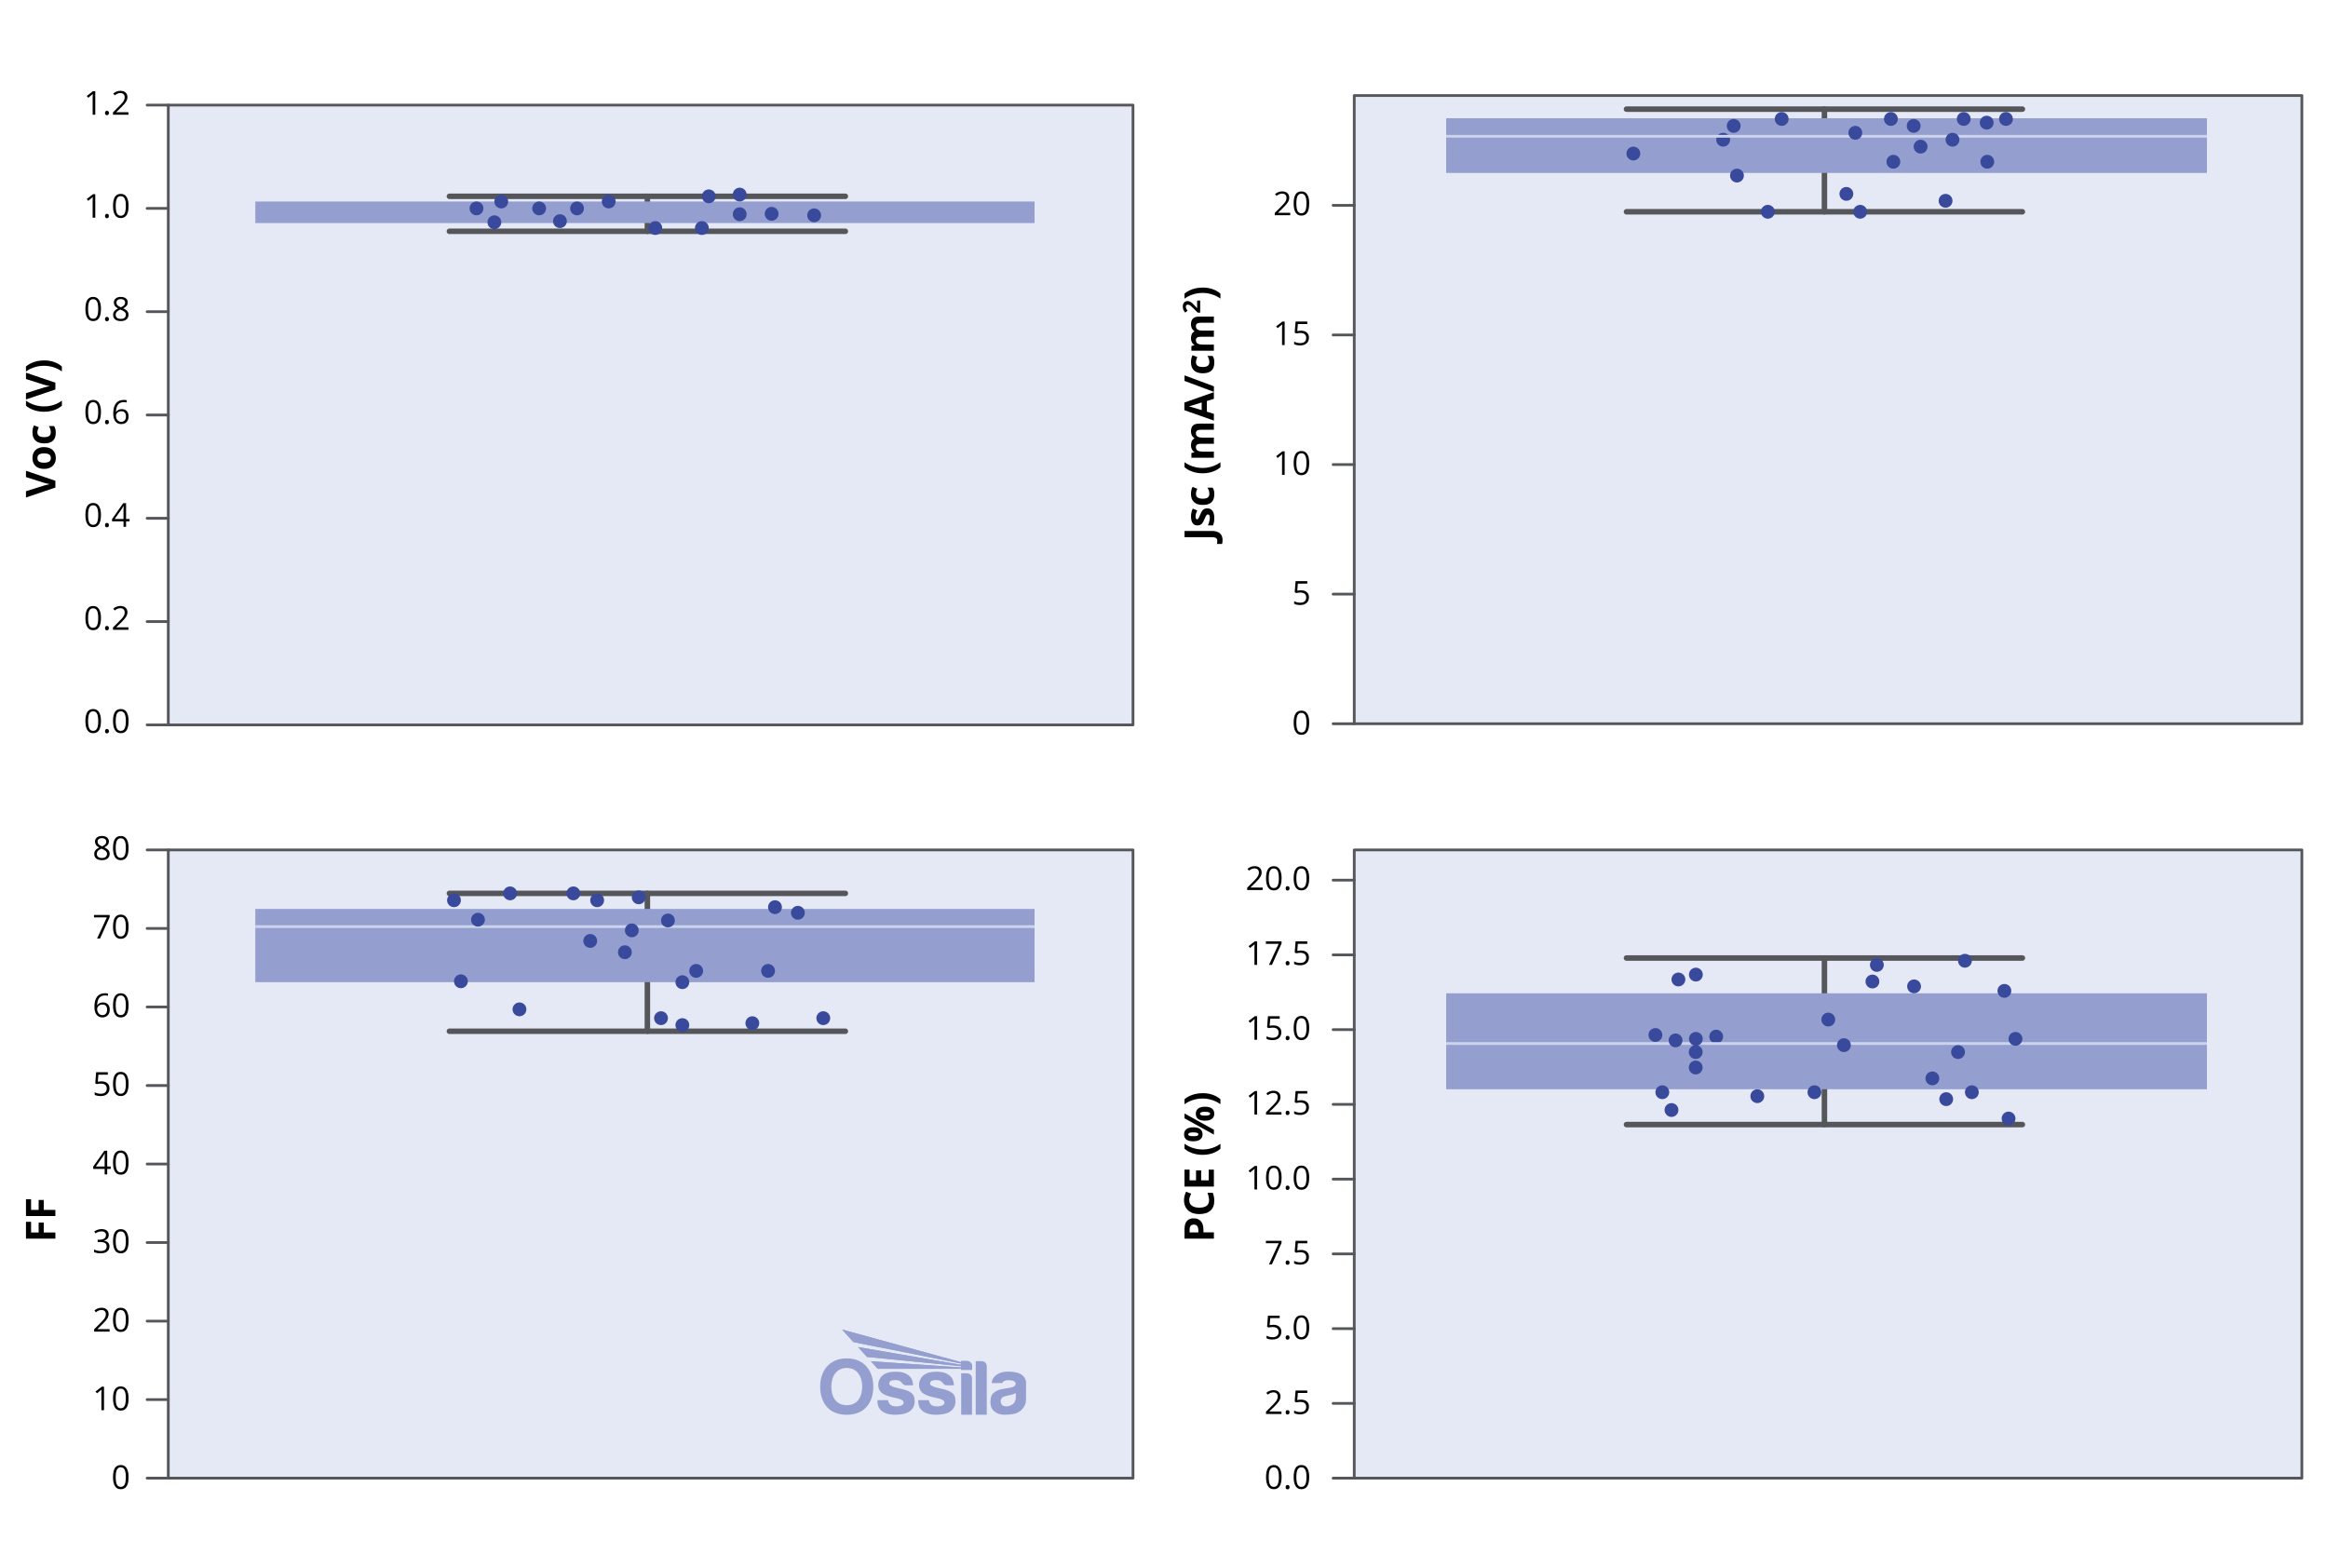 <svg viewBox="0 0 848 571.22" xmlns:xlink="http://www.w3.org/1999/xlink" height="571.22" width="848" xmlns="http://www.w3.org/2000/svg">
  <defs>
    <style>
      .cls-1 {
        fill: #ccd4ec;
        opacity: .5;
      }

      .cls-2 {
        fill: #39499c;
      }

      .cls-3, .cls-4, .cls-5, .cls-6 {
        fill: none;
      }

      .cls-7 {
        clip-path: url(#clippath-1);
      }

      .cls-4 {
        stroke-width: 2px;
      }

      .cls-4, .cls-5 {
        stroke: #54565a;
        stroke-linecap: round;
        stroke-linejoin: round;
      }

      .cls-8 {
        fill: #949fd0;
      }

      .cls-9 {
        clip-path: url(#clippath-3);
      }

      .cls-10 {
        clip-path: url(#clippath-2);
      }

      .cls-6 {
        stroke: #ccd4ec;
        stroke-miterlimit: 10;
      }

      .cls-11 {
        clip-path: url(#clippath);
      }
    </style>
    <clipPath id="clippath">
      <rect height="31.07" width="75" y="484.32" x="298.76" class="cls-3"></rect>
    </clipPath>
    <clipPath id="clippath-1">
      <rect height="31.07" width="75" y="484.33" x="298.76" class="cls-3"></rect>
    </clipPath>
    <clipPath id="clippath-2">
      <path d="M306.73,484.33l4.15,4.59,39.2,7.81v.45l-37.54-6.46,3.27,3.6,34.27,3.38v.44c-10.98-.76-21.86-1.49-32.84-2.25l2.51,2.76c10.14,0,20.19,0,30.33,0v.38h4.03v-1.34c0-1.04-.84-1.89-1.85-1.89h-2.18v.42l-43.34-11.88Z" class="cls-3"></path>
    </clipPath>
    <clipPath id="clippath-3">
      <rect height="31.07" width="75" y="484.33" x="298.76" class="cls-3"></rect>
    </clipPath>
  </defs>
  <g data-name="Layer 2" id="Layer_2">
    <rect height="225.78" width="351.41" y="38.29" x="61.3" class="cls-1"></rect>
    <rect height="228.85" width="351.41" y="309.63" x="61.3" class="cls-1"></rect>
    <rect height="228.85" width="345.19" y="309.63" x="493.3" class="cls-1"></rect>
    <rect height="228.85" width="345.19" y="34.8" x="493.3" class="cls-1"></rect>
    <g>
      <path d="M34.7,41.78h-.95v-6.11c0-.51.02-.99.05-1.44-.08.08-.17.17-.28.26s-.57.47-1.39,1.14l-.52-.67,2.27-1.75h.82v8.57Z"></path>
      <path d="M38.26,41.16c0-.26.06-.46.18-.59s.29-.2.51-.2.4.07.53.2.19.33.19.59-.06.45-.19.59-.3.21-.53.21c-.2,0-.36-.06-.5-.18s-.2-.33-.2-.61Z"></path>
      <path d="M46.78,41.78h-5.63v-.84l2.26-2.27c.69-.7,1.14-1.19,1.36-1.49s.38-.59.49-.87.16-.58.16-.91c0-.46-.14-.82-.42-1.09s-.66-.4-1.15-.4c-.36,0-.69.06-1.01.18s-.67.33-1.06.64l-.52-.66c.79-.66,1.65-.98,2.58-.98.8,0,1.44.21,1.89.62s.69.97.69,1.66c0,.54-.15,1.08-.46,1.61s-.88,1.2-1.71,2.02l-1.88,1.83v.05h4.41v.9Z"></path>
    </g>
    <g>
      <path d="M34.7,79.31h-.95v-6.11c0-.51.02-.99.05-1.44-.08.08-.17.17-.28.26s-.57.47-1.39,1.14l-.52-.67,2.27-1.75h.82v8.57Z"></path>
      <path d="M38.26,78.69c0-.26.06-.46.18-.59s.29-.2.51-.2.4.07.53.2.19.33.19.59-.06.45-.19.59-.3.21-.53.21c-.2,0-.36-.06-.5-.18s-.2-.33-.2-.61Z"></path>
      <path d="M46.83,75.02c0,1.48-.23,2.59-.7,3.32s-1.18,1.1-2.14,1.1-1.62-.37-2.1-1.12-.72-1.84-.72-3.29.23-2.6.7-3.32,1.17-1.08,2.13-1.08,1.64.38,2.12,1.13.72,1.85.72,3.28ZM42.15,75.02c0,1.25.15,2.15.44,2.72s.76.85,1.4.85,1.12-.29,1.41-.86.44-1.48.44-2.71-.15-2.13-.44-2.7-.76-.86-1.41-.86-1.11.28-1.4.85-.44,1.47-.44,2.72Z"></path>
    </g>
    <g>
      <path d="M36.77,112.55c0,1.48-.23,2.59-.7,3.32s-1.18,1.1-2.14,1.1-1.62-.37-2.1-1.12-.72-1.84-.72-3.29.23-2.6.7-3.32,1.17-1.08,2.13-1.08,1.64.38,2.12,1.13.72,1.85.72,3.28ZM32.09,112.55c0,1.25.15,2.15.44,2.72s.76.85,1.4.85,1.12-.29,1.41-.86.44-1.48.44-2.71-.15-2.13-.44-2.7-.76-.86-1.41-.86-1.11.28-1.4.85-.44,1.47-.44,2.72Z"></path>
      <path d="M38.26,116.23c0-.26.06-.46.18-.59s.29-.2.51-.2.4.07.53.2.19.33.19.59-.06.45-.19.59-.3.21-.53.21c-.2,0-.36-.06-.5-.18s-.2-.33-.2-.61Z"></path>
      <path d="M43.99,108.16c.78,0,1.4.18,1.86.54s.69.87.69,1.51c0,.42-.13.81-.39,1.15s-.68.66-1.25.95c.7.33,1.19.68,1.48,1.05s.44.79.44,1.27c0,.71-.25,1.28-.74,1.7s-1.18.64-2.04.64c-.91,0-1.62-.2-2.11-.6s-.74-.97-.74-1.7c0-.98.6-1.74,1.79-2.29-.54-.3-.93-.63-1.16-.99s-.35-.75-.35-1.19c0-.62.23-1.12.69-1.49s1.07-.55,1.84-.55ZM42.14,114.68c0,.47.16.83.49,1.1s.78.39,1.37.39,1.04-.14,1.36-.41.49-.65.49-1.12c0-.38-.15-.72-.46-1.01s-.84-.58-1.59-.86c-.58.25-1,.53-1.27.83s-.39.67-.39,1.09ZM43.98,108.95c-.49,0-.87.12-1.15.35s-.42.55-.42.94c0,.36.12.67.35.93s.66.52,1.28.77c.56-.23.95-.49,1.19-.76s.35-.58.35-.94c0-.39-.14-.71-.42-.94s-.67-.35-1.17-.35Z"></path>
    </g>
    <g>
      <path d="M36.77,150.08c0,1.48-.23,2.59-.7,3.32s-1.18,1.1-2.14,1.1-1.62-.37-2.1-1.12-.72-1.84-.72-3.29.23-2.6.7-3.32,1.17-1.08,2.13-1.08,1.64.38,2.12,1.13.72,1.85.72,3.28ZM32.09,150.08c0,1.25.15,2.15.44,2.72s.76.85,1.4.85,1.12-.29,1.41-.86.44-1.48.44-2.71-.15-2.13-.44-2.7-.76-.86-1.41-.86-1.11.28-1.4.85-.44,1.47-.44,2.72Z"></path>
      <path d="M38.26,153.76c0-.26.06-.46.18-.59s.29-.2.51-.2.4.07.53.2.19.33.19.59-.06.45-.19.59-.3.21-.53.21c-.2,0-.36-.06-.5-.18s-.2-.33-.2-.61Z"></path>
      <path d="M41.25,150.72c0-1.68.33-2.94.98-3.78s1.62-1.25,2.9-1.25c.44,0,.79.04,1.04.11v.84c-.3-.1-.64-.15-1.03-.15-.92,0-1.62.29-2.1.86s-.75,1.47-.8,2.7h.07c.43-.67,1.11-1.01,2.04-1.01.77,0,1.38.23,1.82.7s.67,1.1.67,1.89c0,.89-.24,1.59-.73,2.1s-1.14.76-1.97.76c-.89,0-1.59-.33-2.11-1s-.78-1.59-.78-2.78ZM44.13,153.67c.55,0,.99-.17,1.29-.52s.46-.85.46-1.51c0-.57-.14-1.01-.43-1.34s-.71-.49-1.28-.49c-.35,0-.67.07-.97.22s-.53.34-.7.6-.26.52-.26.79c0,.4.08.78.23,1.12s.38.62.67.83.61.3.98.3Z"></path>
    </g>
    <g>
      <path d="M36.77,187.62c0,1.48-.23,2.59-.7,3.32s-1.18,1.1-2.14,1.1-1.62-.37-2.1-1.12-.72-1.84-.72-3.29.23-2.6.7-3.32,1.17-1.08,2.13-1.08,1.64.38,2.12,1.13.72,1.85.72,3.28ZM32.09,187.62c0,1.25.15,2.15.44,2.72s.76.85,1.4.85,1.12-.29,1.41-.86.44-1.48.44-2.71-.15-2.13-.44-2.7-.76-.86-1.41-.86-1.11.28-1.4.85-.44,1.47-.44,2.72Z"></path>
      <path d="M38.26,191.29c0-.26.06-.46.18-.59s.29-.2.51-.2.4.07.53.2.19.33.19.59-.06.45-.19.59-.3.21-.53.21c-.2,0-.36-.06-.5-.18s-.2-.33-.2-.61Z"></path>
      <path d="M47.19,189.94h-1.27v1.97h-.93v-1.97h-4.17v-.85l4.07-5.79h1.03v5.76h1.27v.88ZM44.98,189.06v-2.85c0-.56.02-1.19.06-1.89h-.05c-.19.38-.36.69-.53.93l-2.68,3.81h3.19Z"></path>
    </g>
    <g>
      <path d="M36.77,225.15c0,1.48-.23,2.59-.7,3.32s-1.18,1.1-2.14,1.1-1.62-.37-2.1-1.12-.72-1.84-.72-3.29.23-2.6.7-3.32,1.17-1.08,2.13-1.08,1.64.38,2.12,1.13.72,1.85.72,3.28ZM32.09,225.15c0,1.25.15,2.15.44,2.72s.76.85,1.4.85,1.12-.29,1.41-.86.44-1.48.44-2.71-.15-2.13-.44-2.7-.76-.86-1.41-.86-1.11.28-1.4.85-.44,1.47-.44,2.72Z"></path>
      <path d="M38.26,228.82c0-.26.06-.46.18-.59s.29-.2.51-.2.4.07.53.2.19.33.19.59-.06.45-.19.59-.3.21-.53.21c-.2,0-.36-.06-.5-.18s-.2-.33-.2-.61Z"></path>
      <path d="M46.78,229.44h-5.63v-.84l2.26-2.27c.69-.7,1.14-1.19,1.36-1.49s.38-.59.49-.87.16-.58.16-.91c0-.46-.14-.82-.42-1.09s-.66-.4-1.15-.4c-.36,0-.69.06-1.01.18s-.67.33-1.06.64l-.52-.66c.79-.66,1.65-.98,2.58-.98.8,0,1.44.21,1.89.62s.69.97.69,1.66c0,.54-.15,1.08-.46,1.61s-.88,1.2-1.71,2.02l-1.88,1.83v.05h4.41v.9Z"></path>
    </g>
    <g>
      <path d="M36.77,262.68c0,1.48-.23,2.59-.7,3.32s-1.18,1.1-2.14,1.1-1.62-.37-2.1-1.12-.72-1.84-.72-3.29.23-2.6.7-3.32,1.17-1.08,2.13-1.08,1.64.38,2.12,1.13.72,1.85.72,3.28ZM32.09,262.68c0,1.25.15,2.15.44,2.72s.76.85,1.4.85,1.12-.29,1.41-.86.44-1.48.44-2.71-.15-2.13-.44-2.7-.76-.86-1.41-.86-1.11.28-1.4.85-.44,1.47-.44,2.72Z"></path>
      <path d="M38.26,266.36c0-.26.06-.46.18-.59s.29-.2.51-.2.4.07.53.2.19.33.19.59-.06.45-.19.59-.3.21-.53.21c-.2,0-.36-.06-.5-.18s-.2-.33-.2-.61Z"></path>
      <path d="M46.83,262.68c0,1.48-.23,2.59-.7,3.32s-1.18,1.1-2.14,1.1-1.62-.37-2.1-1.12-.72-1.84-.72-3.29.23-2.6.7-3.32,1.17-1.08,2.13-1.08,1.64.38,2.12,1.13.72,1.85.72,3.28ZM42.15,262.68c0,1.25.15,2.15.44,2.72s.76.85,1.4.85,1.12-.29,1.41-.86.44-1.48.44-2.71-.15-2.13-.44-2.7-.76-.86-1.41-.86-1.11.28-1.4.85-.44,1.47-.44,2.72Z"></path>
    </g>
    <rect height="225.78" width="351.41" y="38.29" x="61.3" class="cls-5"></rect>
    <line y2="226.44" x2="53.59" y1="226.44" x1="61.3" class="cls-5"></line>
    <line y2="38.29" x2="53.59" y1="38.29" x1="61.3" class="cls-5"></line>
    <line y2="151.18" x2="53.59" y1="151.18" x1="61.3" class="cls-5"></line>
    <line y2="113.55" x2="53.59" y1="113.55" x1="61.3" class="cls-5"></line>
    <line y2="75.92" x2="53.59" y1="75.92" x1="61.3" class="cls-5"></line>
    <line y2="264.07" x2="53.59" y1="264.07" x1="61.3" class="cls-5"></line>
    <line y2="188.81" x2="53.59" y1="188.81" x1="61.3" class="cls-5"></line>
    <g>
      <path d="M9.46,173.79v-2.29l10.71,3.64v2.47l-10.71,3.63v-2.29l6.37-2.01c.38-.11.81-.23,1.31-.35.5-.12.85-.19,1.04-.22-.45-.05-1.24-.24-2.36-.55l-6.37-2.03Z"></path>
      <path d="M16.06,162.88c1.33,0,2.38.35,3.13,1.05s1.13,1.68,1.13,2.94c0,.79-.17,1.48-.52,2.08-.34.6-.84,1.06-1.48,1.38s-1.4.48-2.26.48c-1.34,0-2.38-.35-3.12-1.05-.74-.7-1.11-1.68-1.11-2.95,0-.79.17-1.48.51-2.08.34-.6.83-1.06,1.47-1.38s1.39-.48,2.25-.48ZM16.06,168.55c.81,0,1.42-.13,1.84-.4s.62-.7.62-1.3-.21-1.02-.62-1.29c-.41-.26-1.03-.39-1.84-.39s-1.42.13-1.82.4-.61.7-.61,1.3.2,1.03.6,1.29c.4.26,1.01.4,1.83.4Z"></path>
      <path d="M20.31,157.71c0,2.55-1.4,3.82-4.2,3.82-1.39,0-2.45-.35-3.19-1.04-.73-.69-1.1-1.69-1.1-2.98,0-.95.19-1.8.56-2.55l1.73.66c-.14.35-.26.68-.35.98-.09.3-.14.61-.14.91,0,1.16.83,1.74,2.48,1.74s2.4-.58,2.4-1.74c0-.43-.06-.83-.17-1.19-.11-.37-.29-.73-.54-1.1h1.91c.23.36.39.73.48,1.09.09.37.13.83.13,1.4Z"></path>
      <path d="M16.06,150c-1.29,0-2.5-.19-3.63-.57-1.13-.38-2.12-.92-2.97-1.64v-1.83c.94.69,1.98,1.21,3.11,1.56s2.29.53,3.48.53,2.35-.18,3.47-.54c1.12-.36,2.12-.87,3.03-1.54v1.82c-.83.72-1.8,1.26-2.91,1.64s-2.3.56-3.57.56Z"></path>
      <path d="M9.46,138.06v-2.29l10.71,3.64v2.48l-10.71,3.63v-2.29l6.37-2.01c.38-.11.81-.23,1.31-.35.5-.12.85-.2,1.04-.22-.45-.05-1.24-.24-2.36-.55l-6.37-2.03Z"></path>
      <path d="M16.06,131.29c1.28,0,2.48.19,3.59.57,1.11.38,2.07.92,2.89,1.64v1.82c-.9-.66-1.91-1.17-3.02-1.53-1.12-.36-2.27-.54-3.48-.54s-2.35.18-3.48.53-2.16.87-3.11,1.56v-1.83c.85-.72,1.85-1.26,2.98-1.64,1.13-.38,2.34-.56,3.62-.56Z"></path>
    </g>
    <g>
      <path d="M37.12,304.54c.78,0,1.4.18,1.86.54s.69.87.69,1.51c0,.42-.13.81-.39,1.15s-.68.66-1.25.95c.7.33,1.19.68,1.48,1.05s.44.79.44,1.27c0,.71-.25,1.28-.74,1.7s-1.18.64-2.04.64c-.91,0-1.62-.2-2.11-.6s-.74-.97-.74-1.7c0-.98.6-1.74,1.79-2.29-.54-.3-.93-.63-1.16-.99s-.35-.75-.35-1.19c0-.62.23-1.12.69-1.49s1.07-.55,1.84-.55ZM35.27,311.07c0,.47.16.83.49,1.1s.78.39,1.37.39,1.04-.14,1.36-.41.49-.65.49-1.12c0-.38-.15-.72-.46-1.01s-.84-.58-1.59-.86c-.58.25-1,.53-1.27.83s-.39.67-.39,1.09ZM37.11,305.34c-.49,0-.87.12-1.15.35s-.42.55-.42.94c0,.36.12.67.35.93s.66.52,1.28.77c.56-.23.95-.49,1.19-.76s.35-.58.35-.94c0-.39-.14-.71-.42-.94s-.67-.35-1.17-.35Z"></path>
      <path d="M46.83,308.94c0,1.48-.23,2.59-.7,3.32s-1.18,1.1-2.14,1.1-1.62-.37-2.1-1.12-.72-1.84-.72-3.29.23-2.6.7-3.32,1.17-1.08,2.13-1.08,1.64.38,2.12,1.13.72,1.85.72,3.28ZM42.15,308.94c0,1.25.15,2.15.44,2.72s.76.85,1.4.85,1.12-.29,1.41-.86.44-1.48.44-2.71-.15-2.13-.44-2.7-.76-.86-1.41-.86-1.11.28-1.4.85-.44,1.47-.44,2.72Z"></path>
    </g>
    <g>
      <path d="M35.37,341.88l3.55-7.67h-4.67v-.9h5.7v.78l-3.5,7.79h-1.08Z"></path>
      <path d="M46.83,337.58c0,1.48-.23,2.59-.7,3.32s-1.18,1.1-2.14,1.1-1.62-.37-2.1-1.12-.72-1.84-.72-3.29.23-2.6.7-3.32,1.17-1.08,2.13-1.08,1.64.38,2.12,1.13.72,1.85.72,3.28ZM42.15,337.58c0,1.25.15,2.15.44,2.72s.76.85,1.4.85,1.12-.29,1.41-.86.44-1.48.44-2.71-.15-2.13-.44-2.7-.76-.86-1.41-.86-1.11.28-1.4.85-.44,1.47-.44,2.72Z"></path>
    </g>
    <g>
      <path d="M34.39,366.86c0-1.68.33-2.94.98-3.78s1.62-1.25,2.9-1.25c.44,0,.79.04,1.04.11v.84c-.3-.1-.64-.15-1.03-.15-.92,0-1.62.29-2.1.86s-.75,1.47-.8,2.7h.07c.43-.67,1.11-1.01,2.04-1.01.77,0,1.38.23,1.82.7s.67,1.1.67,1.89c0,.89-.24,1.59-.73,2.1s-1.14.77-1.97.77c-.89,0-1.59-.33-2.11-1s-.78-1.59-.78-2.78ZM37.27,369.81c.55,0,.99-.18,1.29-.53s.46-.85.46-1.51c0-.57-.14-1.01-.43-1.34s-.71-.49-1.28-.49c-.35,0-.67.07-.97.22s-.53.34-.7.6-.26.52-.26.79c0,.4.08.78.23,1.12s.38.62.67.83.61.3.98.3Z"></path>
      <path d="M46.83,366.23c0,1.48-.23,2.59-.7,3.32s-1.18,1.1-2.14,1.1-1.62-.38-2.1-1.12-.72-1.84-.72-3.29.23-2.6.7-3.32,1.17-1.08,2.13-1.08,1.64.38,2.12,1.13.72,1.85.72,3.28ZM42.15,366.23c0,1.25.15,2.15.44,2.72s.76.85,1.4.85,1.12-.29,1.41-.87.44-1.48.44-2.71-.15-2.13-.44-2.71-.76-.86-1.41-.86-1.11.28-1.4.85-.44,1.47-.44,2.72Z"></path>
    </g>
    <g>
      <path d="M36.97,393.93c.9,0,1.61.22,2.13.67s.78,1.06.78,1.84c0,.89-.28,1.58-.85,2.09s-1.34.76-2.33.76-1.7-.15-2.21-.46v-.94c.27.18.61.31,1.02.41s.81.15,1.2.15c.69,0,1.22-.16,1.6-.49s.57-.79.57-1.41c0-1.2-.73-1.79-2.2-1.79-.37,0-.87.06-1.49.17l-.5-.32.32-4.01h4.26v.9h-3.43l-.22,2.57c.45-.09.9-.13,1.34-.13Z"></path>
      <path d="M46.83,394.87c0,1.48-.23,2.59-.7,3.32s-1.18,1.1-2.14,1.1-1.62-.37-2.1-1.12-.72-1.84-.72-3.29.23-2.6.7-3.32,1.17-1.08,2.13-1.08,1.64.38,2.12,1.13.72,1.85.72,3.28ZM42.15,394.87c0,1.25.15,2.15.44,2.72s.76.85,1.4.85,1.12-.29,1.41-.86.44-1.48.44-2.71-.15-2.13-.44-2.7-.76-.86-1.41-.86-1.11.28-1.4.85-.44,1.47-.44,2.72Z"></path>
    </g>
    <g>
      <path d="M39.92,485.1h-5.63v-.84l2.26-2.27c.69-.7,1.14-1.19,1.36-1.49s.38-.59.49-.87.16-.58.16-.91c0-.46-.14-.82-.42-1.09s-.66-.4-1.15-.4c-.36,0-.69.06-1.01.18s-.67.33-1.06.64l-.52-.66c.79-.66,1.65-.98,2.58-.98.8,0,1.44.21,1.89.62s.69.97.69,1.66c0,.54-.15,1.08-.46,1.61s-.88,1.2-1.71,2.02l-1.88,1.83v.05h4.41v.9Z"></path>
      <path d="M46.83,480.8c0,1.48-.23,2.59-.7,3.32s-1.18,1.1-2.14,1.1-1.62-.37-2.1-1.12-.72-1.84-.72-3.29.23-2.6.7-3.32,1.17-1.08,2.13-1.08,1.64.38,2.12,1.13.72,1.85.72,3.28ZM42.15,480.8c0,1.25.15,2.15.44,2.72s.76.85,1.4.85,1.12-.29,1.41-.86.44-1.48.44-2.71-.15-2.13-.44-2.7-.76-.86-1.41-.86-1.11.28-1.4.85-.44,1.47-.44,2.72Z"></path>
    </g>
    <g>
      <path d="M37.89,513.74h-.95v-6.11c0-.51.02-.99.05-1.44-.08.08-.17.17-.28.26s-.57.47-1.39,1.14l-.52-.67,2.27-1.75h.82v8.57Z"></path>
      <path d="M46.83,509.45c0,1.48-.23,2.59-.7,3.32s-1.18,1.1-2.14,1.1-1.62-.38-2.1-1.12-.72-1.84-.72-3.29.23-2.6.7-3.32,1.17-1.08,2.13-1.08,1.64.38,2.12,1.13.72,1.85.72,3.28ZM42.15,509.45c0,1.25.15,2.15.44,2.72s.76.85,1.4.85,1.12-.29,1.41-.87.44-1.48.44-2.71-.15-2.13-.44-2.71-.76-.86-1.41-.86-1.11.28-1.4.85-.44,1.47-.44,2.72Z"></path>
    </g>
    <path d="M46.83,538.09c0,1.48-.23,2.59-.7,3.32s-1.18,1.1-2.14,1.1-1.62-.37-2.1-1.12-.72-1.84-.72-3.29.23-2.6.7-3.32,1.17-1.08,2.13-1.08,1.64.38,2.12,1.13.72,1.85.72,3.28ZM42.15,538.09c0,1.25.15,2.15.44,2.72s.76.85,1.4.85,1.12-.29,1.41-.86.44-1.48.44-2.71-.15-2.13-.44-2.7-.76-.86-1.41-.86-1.11.28-1.4.85-.44,1.47-.44,2.72Z"></path>
    <rect height="228.85" width="351.41" y="309.63" x="61.3" class="cls-5"></rect>
    <line y2="481.27" x2="53.59" y1="481.27" x1="61.3" class="cls-5"></line>
    <line y2="309.63" x2="53.59" y1="309.63" x1="61.3" class="cls-5"></line>
    <line y2="395.45" x2="53.59" y1="395.45" x1="61.3" class="cls-5"></line>
    <line y2="366.84" x2="53.59" y1="366.84" x1="61.3" class="cls-5"></line>
    <line y2="338.23" x2="53.59" y1="338.23" x1="61.3" class="cls-5"></line>
    <line y2="538.48" x2="53.59" y1="538.48" x1="61.3" class="cls-5"></line>
    <line y2="424.05" x2="53.59" y1="424.05" x1="61.3" class="cls-5"></line>
    <g>
      <path d="M20.17,449v2.23h-10.71v-6.14h1.86v3.9h2.76v-3.63h1.85v3.63h4.23Z"></path>
      <path d="M20.17,440.77v2.23h-10.71v-6.14h1.86v3.9h2.76v-3.63h1.85v3.63h4.23Z"></path>
    </g>
    <g>
      <path d="M40.32,425.84h-1.27v1.97h-.93v-1.97h-4.17v-.85l4.07-5.79h1.03v5.76h1.27v.88ZM38.12,424.95v-2.85c0-.56.02-1.19.06-1.89h-.05c-.19.38-.36.69-.53.93l-2.68,3.81h3.19Z"></path>
      <path d="M46.83,423.51c0,1.48-.23,2.59-.7,3.32s-1.18,1.1-2.14,1.1-1.62-.37-2.1-1.12-.72-1.84-.72-3.29.23-2.6.7-3.32,1.17-1.08,2.13-1.08,1.64.38,2.12,1.13.72,1.85.72,3.28ZM42.15,423.51c0,1.25.15,2.15.44,2.72s.76.85,1.4.85,1.12-.29,1.41-.86.44-1.48.44-2.71-.15-2.13-.44-2.7-.76-.86-1.41-.86-1.11.28-1.4.85-.44,1.47-.44,2.72Z"></path>
    </g>
    <g>
      <path d="M39.6,449.9c0,.55-.15.99-.46,1.34s-.74.58-1.3.7v.05c.69.09,1.2.3,1.53.66s.5.81.5,1.38c0,.82-.28,1.44-.85,1.88s-1.37.66-2.41.66c-.45,0-.87-.03-1.25-.1s-.74-.19-1.1-.36v-.93c.37.18.77.32,1.19.42s.82.14,1.19.14c1.48,0,2.22-.58,2.22-1.74,0-1.04-.82-1.56-2.45-1.56h-.84v-.84h.86c.67,0,1.2-.15,1.59-.44s.59-.7.59-1.23c0-.42-.14-.75-.43-.98s-.68-.36-1.17-.36c-.38,0-.73.05-1.06.15s-.71.29-1.14.56l-.49-.66c.35-.28.76-.5,1.22-.65s.94-.24,1.45-.24c.83,0,1.48.19,1.94.57s.69.9.69,1.57Z"></path>
      <path d="M46.83,452.16c0,1.48-.23,2.59-.7,3.32s-1.18,1.1-2.14,1.1-1.62-.37-2.1-1.12-.72-1.84-.72-3.29.23-2.6.7-3.32,1.17-1.08,2.13-1.08,1.64.38,2.12,1.13.72,1.85.72,3.28ZM42.15,452.16c0,1.25.15,2.15.44,2.72s.76.85,1.4.85,1.12-.29,1.41-.86.44-1.48.44-2.71-.15-2.13-.44-2.7-.76-.86-1.41-.86-1.11.28-1.4.85-.44,1.47-.44,2.72Z"></path>
    </g>
    <line y2="509.87" x2="53.59" y1="509.87" x1="61.3" class="cls-5"></line>
    <line y2="452.66" x2="53.59" y1="452.66" x1="61.3" class="cls-5"></line>
    <g>
      <path d="M459.93,324.23h-5.63v-.84l2.26-2.27c.69-.7,1.14-1.19,1.36-1.49s.38-.59.49-.87.16-.58.16-.91c0-.46-.14-.82-.42-1.09s-.66-.4-1.15-.4c-.36,0-.69.06-1.01.18s-.67.33-1.06.64l-.52-.66c.79-.66,1.65-.98,2.58-.98.8,0,1.44.21,1.89.62s.69.97.69,1.66c0,.54-.15,1.08-.46,1.61s-.88,1.2-1.71,2.02l-1.88,1.83v.05h4.41v.9Z"></path>
      <path d="M466.83,319.94c0,1.48-.23,2.59-.7,3.32s-1.18,1.1-2.14,1.1-1.62-.37-2.1-1.12-.72-1.84-.72-3.29.23-2.6.7-3.32,1.17-1.08,2.13-1.08,1.64.38,2.12,1.13.72,1.85.72,3.28ZM462.15,319.94c0,1.25.15,2.15.44,2.72s.76.85,1.4.85,1.12-.29,1.41-.86.44-1.48.44-2.71-.15-2.13-.44-2.7-.76-.86-1.41-.86-1.11.28-1.4.85-.44,1.47-.44,2.72Z"></path>
      <path d="M468.32,323.61c0-.26.06-.46.18-.59s.29-.2.51-.2.4.07.53.2.19.33.19.59-.06.45-.19.59-.3.21-.53.21c-.2,0-.36-.06-.5-.18s-.2-.33-.2-.61Z"></path>
      <path d="M476.89,319.94c0,1.48-.23,2.59-.7,3.32s-1.18,1.1-2.14,1.1-1.62-.37-2.1-1.12-.72-1.84-.72-3.29.23-2.6.7-3.32,1.17-1.08,2.13-1.08,1.64.38,2.12,1.13.72,1.85.72,3.28ZM472.21,319.94c0,1.25.15,2.15.44,2.72s.76.85,1.4.85,1.12-.29,1.41-.86.44-1.48.44-2.71-.15-2.13-.44-2.7-.76-.86-1.41-.86-1.11.28-1.4.85-.44,1.47-.44,2.72Z"></path>
    </g>
    <g>
      <path d="M457.9,351.5h-.95v-6.11c0-.51.02-.99.05-1.44-.08.08-.17.17-.28.26s-.57.47-1.39,1.14l-.52-.67,2.27-1.75h.82v8.57Z"></path>
      <path d="M462.24,351.5l3.55-7.67h-4.67v-.9h5.7v.78l-3.5,7.79h-1.08Z"></path>
      <path d="M468.32,350.88c0-.26.06-.46.18-.59s.29-.2.51-.2.4.07.53.2.19.33.19.59-.06.45-.19.59-.3.21-.53.21c-.2,0-.36-.06-.5-.18s-.2-.33-.2-.61Z"></path>
      <path d="M473.89,346.27c.9,0,1.61.22,2.13.67s.78,1.06.78,1.84c0,.89-.28,1.58-.85,2.09s-1.34.76-2.33.76-1.7-.15-2.21-.46v-.94c.27.18.61.31,1.02.41s.81.15,1.2.15c.69,0,1.22-.16,1.6-.49s.57-.79.57-1.41c0-1.2-.73-1.79-2.2-1.79-.37,0-.87.06-1.49.17l-.5-.32.32-4.01h4.26v.9h-3.43l-.22,2.57c.45-.09.9-.13,1.34-.13Z"></path>
    </g>
    <g>
      <path d="M457.9,378.77h-.95v-6.11c0-.51.02-.99.05-1.44-.08.08-.17.17-.28.26s-.57.47-1.39,1.14l-.52-.67,2.27-1.75h.82v8.57Z"></path>
      <path d="M463.83,373.54c.9,0,1.61.22,2.13.67s.78,1.06.78,1.84c0,.89-.28,1.58-.85,2.09s-1.34.76-2.33.76-1.7-.15-2.21-.46v-.94c.27.18.61.31,1.02.41s.81.15,1.2.15c.69,0,1.22-.16,1.6-.49s.57-.79.57-1.41c0-1.2-.73-1.79-2.2-1.79-.37,0-.87.06-1.49.17l-.5-.32.32-4.01h4.26v.9h-3.43l-.22,2.57c.45-.09.9-.13,1.34-.13Z"></path>
      <path d="M468.32,378.15c0-.26.06-.46.18-.59s.29-.2.51-.2.4.07.53.2.19.33.19.59-.06.45-.19.59-.3.21-.53.21c-.2,0-.36-.06-.5-.18s-.2-.33-.2-.61Z"></path>
      <path d="M476.89,374.48c0,1.48-.23,2.59-.7,3.32s-1.18,1.1-2.14,1.1-1.62-.37-2.1-1.12-.72-1.84-.72-3.29.23-2.6.7-3.32,1.17-1.08,2.13-1.08,1.64.38,2.12,1.13.72,1.85.72,3.28ZM472.21,374.48c0,1.25.15,2.15.44,2.72s.76.85,1.4.85,1.12-.29,1.41-.86.44-1.48.44-2.71-.15-2.13-.44-2.7-.76-.86-1.41-.86-1.11.28-1.4.85-.44,1.47-.44,2.72Z"></path>
    </g>
    <g>
      <path d="M457.9,406.04h-.95v-6.11c0-.51.02-.99.05-1.44-.08.08-.17.17-.28.26s-.57.47-1.39,1.14l-.52-.67,2.27-1.75h.82v8.57Z"></path>
      <path d="M466.79,406.04h-5.63v-.84l2.26-2.27c.69-.7,1.14-1.19,1.36-1.49s.38-.59.49-.87.16-.58.16-.91c0-.46-.14-.82-.42-1.09s-.66-.4-1.15-.4c-.36,0-.69.06-1.01.18s-.67.33-1.06.64l-.52-.66c.79-.66,1.65-.98,2.58-.98.8,0,1.44.21,1.89.62s.69.97.69,1.66c0,.54-.15,1.08-.46,1.61s-.88,1.2-1.71,2.02l-1.88,1.83v.05h4.41v.9Z"></path>
      <path d="M468.32,405.42c0-.26.06-.46.18-.59s.29-.2.51-.2.4.07.53.2.19.33.19.59-.06.45-.19.59-.3.21-.53.21c-.2,0-.36-.06-.5-.18s-.2-.33-.2-.61Z"></path>
      <path d="M473.89,400.81c.9,0,1.61.22,2.13.67s.78,1.06.78,1.84c0,.89-.28,1.58-.85,2.09s-1.34.76-2.33.76-1.7-.15-2.21-.46v-.94c.27.18.61.31,1.02.41s.81.15,1.2.15c.69,0,1.22-.16,1.6-.49s.57-.79.57-1.41c0-1.2-.73-1.79-2.2-1.79-.37,0-.87.06-1.49.17l-.5-.32.32-4.01h4.26v.9h-3.43l-.22,2.57c.45-.09.9-.13,1.34-.13Z"></path>
    </g>
    <g>
      <path d="M463.83,482.61c.9,0,1.61.22,2.13.67s.78,1.06.78,1.84c0,.89-.28,1.58-.85,2.09s-1.34.76-2.33.76-1.7-.15-2.21-.46v-.94c.27.18.61.31,1.02.41s.81.15,1.2.15c.69,0,1.22-.16,1.6-.49s.57-.79.57-1.41c0-1.2-.73-1.79-2.2-1.79-.37,0-.87.06-1.49.17l-.5-.32.32-4.01h4.26v.9h-3.43l-.22,2.57c.45-.09.9-.13,1.34-.13Z"></path>
      <path d="M468.32,487.23c0-.26.06-.46.18-.59s.29-.2.51-.2.4.07.53.2.19.33.19.59-.06.45-.19.59-.3.21-.53.21c-.2,0-.36-.06-.5-.18s-.2-.33-.2-.61Z"></path>
      <path d="M476.89,483.55c0,1.48-.23,2.59-.7,3.32s-1.18,1.1-2.14,1.1-1.62-.37-2.1-1.12-.72-1.84-.72-3.29.23-2.6.7-3.32,1.17-1.08,2.13-1.08,1.64.38,2.12,1.13.72,1.85.72,3.28ZM472.21,483.55c0,1.25.15,2.15.44,2.72s.76.85,1.4.85,1.12-.29,1.41-.86.44-1.48.44-2.71-.15-2.13-.44-2.7-.76-.86-1.41-.86-1.11.28-1.4.85-.44,1.47-.44,2.72Z"></path>
    </g>
    <g>
      <path d="M466.79,515.11h-5.63v-.84l2.26-2.27c.69-.7,1.14-1.19,1.36-1.49s.38-.59.49-.87.16-.58.16-.91c0-.46-.14-.82-.42-1.09s-.66-.4-1.15-.4c-.36,0-.69.06-1.01.18s-.67.33-1.06.64l-.52-.66c.79-.66,1.65-.98,2.58-.98.8,0,1.44.21,1.89.62s.69.97.69,1.66c0,.54-.15,1.08-.46,1.61s-.88,1.2-1.71,2.02l-1.88,1.83v.05h4.41v.9Z"></path>
      <path d="M468.32,514.49c0-.26.06-.46.18-.59s.29-.2.51-.2.4.07.53.2.19.33.19.59-.06.45-.19.59-.3.21-.53.21c-.2,0-.36-.06-.5-.18s-.2-.33-.2-.61Z"></path>
      <path d="M473.89,509.88c.9,0,1.61.22,2.13.67s.78,1.06.78,1.84c0,.89-.28,1.58-.85,2.09s-1.34.76-2.33.76-1.7-.15-2.21-.46v-.94c.27.18.61.31,1.02.41s.81.15,1.2.15c.69,0,1.22-.16,1.6-.49s.57-.79.57-1.41c0-1.2-.73-1.79-2.2-1.79-.37,0-.87.06-1.49.17l-.5-.32.32-4.01h4.26v.9h-3.43l-.22,2.57c.45-.09.9-.13,1.34-.13Z"></path>
    </g>
    <g>
      <path d="M466.83,538.09c0,1.48-.23,2.59-.7,3.32s-1.18,1.1-2.14,1.1-1.62-.37-2.1-1.12-.72-1.84-.72-3.29.23-2.6.7-3.32,1.17-1.08,2.13-1.08,1.64.38,2.12,1.13.72,1.85.72,3.28ZM462.15,538.09c0,1.25.15,2.15.44,2.72s.76.85,1.4.85,1.12-.29,1.41-.86.44-1.48.44-2.71-.15-2.13-.44-2.7-.76-.86-1.41-.86-1.11.28-1.4.85-.44,1.47-.44,2.72Z"></path>
      <path d="M468.32,541.76c0-.26.06-.46.18-.59s.29-.2.51-.2.4.07.53.2.19.33.19.59-.06.45-.19.59-.3.21-.53.21c-.2,0-.36-.06-.5-.18s-.2-.33-.2-.61Z"></path>
      <path d="M476.89,538.09c0,1.48-.23,2.59-.7,3.32s-1.18,1.1-2.14,1.1-1.62-.37-2.1-1.12-.72-1.84-.72-3.29.23-2.6.7-3.32,1.17-1.08,2.13-1.08,1.64.38,2.12,1.13.72,1.85.72,3.28ZM472.21,538.09c0,1.25.15,2.15.44,2.72s.76.85,1.4.85,1.12-.29,1.41-.86.44-1.48.44-2.71-.15-2.13-.44-2.7-.76-.86-1.41-.86-1.11.28-1.4.85-.44,1.47-.44,2.72Z"></path>
    </g>
    <rect height="228.85" width="345.19" y="309.63" x="493.3" class="cls-5"></rect>
    <line y2="484.02" x2="485.6" y1="484.02" x1="493.3" class="cls-5"></line>
    <line y2="320.63" x2="485.6" y1="320.63" x1="493.3" class="cls-5"></line>
    <line y2="402.32" x2="485.6" y1="402.32" x1="493.3" class="cls-5"></line>
    <line y2="375.09" x2="485.6" y1="375.09" x1="493.3" class="cls-5"></line>
    <line y2="347.86" x2="485.6" y1="347.86" x1="493.3" class="cls-5"></line>
    <line y2="538.48" x2="485.6" y1="538.48" x1="493.3" class="cls-5"></line>
    <line y2="429.55" x2="485.6" y1="429.55" x1="493.3" class="cls-5"></line>
    <g>
      <path d="M434.81,443.83c1.15,0,2.03.36,2.64,1.08s.92,1.74.92,3.07v.97h3.81v2.27h-10.71v-3.42c0-1.3.28-2.29.84-2.96.56-.68,1.39-1.01,2.5-1.01ZM436.51,448.96v-.75c0-.7-.14-1.22-.41-1.57-.28-.35-.68-.52-1.21-.52s-.92.15-1.18.44c-.25.29-.38.75-.38,1.37v1.03h3.18Z"></path>
      <path d="M433.2,437.26c0,.85.32,1.52.96,1.98.64.47,1.54.7,2.68.7,2.39,0,3.58-.9,3.58-2.69,0-.75-.19-1.66-.56-2.73h1.9c.37.88.55,1.86.55,2.95,0,1.56-.47,2.75-1.42,3.57-.95.82-2.3,1.24-4.07,1.24-1.11,0-2.09-.2-2.93-.61-.84-.4-1.48-.99-1.93-1.75-.45-.76-.67-1.65-.67-2.67s.25-2.08.75-3.13l1.85.73c-.19.4-.36.8-.5,1.21-.14.4-.21.8-.21,1.19Z"></path>
      <path d="M442.17,426.09v6.17h-10.71v-6.17h1.86v3.9h2.35v-3.63h1.86v3.63h2.76v-3.9h1.88Z"></path>
      <path d="M438.07,420.7c-1.29,0-2.5-.19-3.63-.57-1.13-.38-2.12-.92-2.97-1.64v-1.83c.94.69,1.98,1.21,3.11,1.56s2.29.53,3.48.53,2.35-.18,3.47-.54c1.12-.36,2.12-.87,3.03-1.53v1.82c-.83.72-1.8,1.26-2.91,1.64s-2.3.56-3.57.56Z"></path>
      <path d="M434.66,410.67c1.12,0,1.97.22,2.53.65.56.43.85,1.07.85,1.91s-.29,1.43-.87,1.87c-.58.44-1.42.66-2.51.66-2.23,0-3.35-.84-3.35-2.53,0-.82.29-1.46.87-1.9.58-.44,1.41-.66,2.48-.66ZM431.47,405.63l10.71,5.94v1.76l-10.71-5.94v-1.76ZM434.67,413.91c.62,0,1.08-.05,1.39-.16.31-.11.46-.29.46-.53,0-.47-.62-.7-1.85-.7s-1.83.23-1.83.7c0,.24.15.42.45.53.3.11.76.16,1.38.16ZM438.94,403.17c1.12,0,1.96.22,2.52.65.56.43.85,1.07.85,1.91s-.29,1.43-.87,1.87c-.58.44-1.41.66-2.5.66-2.23,0-3.35-.84-3.35-2.53,0-.82.29-1.46.87-1.9.58-.44,1.41-.66,2.48-.66ZM438.95,406.41c.62,0,1.08-.05,1.39-.16.31-.11.46-.29.46-.53,0-.47-.62-.7-1.85-.7s-1.83.23-1.83.7c0,.24.15.42.45.53.3.11.76.16,1.38.16Z"></path>
      <path d="M438.07,398.23c1.28,0,2.48.19,3.59.57,1.11.38,2.07.92,2.89,1.64v1.82c-.9-.66-1.91-1.17-3.02-1.53s-2.27-.54-3.48-.54-2.35.18-3.48.53-2.16.87-3.11,1.56v-1.83c.85-.72,1.85-1.26,2.98-1.64,1.13-.38,2.34-.56,3.62-.56Z"></path>
    </g>
    <g>
      <path d="M457.9,433.31h-.95v-6.11c0-.51.02-.99.05-1.44-.08.08-.17.17-.28.26s-.57.47-1.39,1.14l-.52-.67,2.27-1.75h.82v8.57Z"></path>
      <path d="M466.83,429.01c0,1.48-.23,2.59-.7,3.32s-1.18,1.1-2.14,1.1-1.62-.37-2.1-1.12-.72-1.84-.72-3.29.23-2.6.7-3.32,1.17-1.08,2.13-1.08,1.64.38,2.12,1.13.72,1.85.72,3.28ZM462.15,429.01c0,1.25.15,2.15.44,2.72s.76.85,1.4.85,1.12-.29,1.41-.86.44-1.48.44-2.71-.15-2.13-.44-2.7-.76-.86-1.41-.86-1.11.28-1.4.85-.44,1.47-.44,2.72Z"></path>
      <path d="M468.32,432.69c0-.26.06-.46.18-.59s.29-.2.51-.2.4.07.53.2.19.33.19.59-.06.45-.19.59-.3.21-.53.21c-.2,0-.36-.06-.5-.18s-.2-.33-.2-.61Z"></path>
      <path d="M476.89,429.01c0,1.48-.23,2.59-.7,3.32s-1.18,1.1-2.14,1.1-1.62-.37-2.1-1.12-.72-1.84-.72-3.29.23-2.6.7-3.32,1.17-1.08,2.13-1.08,1.64.38,2.12,1.13.72,1.85.72,3.28ZM472.21,429.01c0,1.25.15,2.15.44,2.72s.76.85,1.4.85,1.12-.29,1.41-.86.44-1.48.44-2.71-.15-2.13-.44-2.7-.76-.86-1.41-.86-1.11.28-1.4.85-.44,1.47-.44,2.72Z"></path>
    </g>
    <g>
      <path d="M462.24,460.58l3.55-7.67h-4.67v-.9h5.7v.78l-3.5,7.79h-1.08Z"></path>
      <path d="M468.32,459.96c0-.26.06-.46.18-.59s.29-.2.51-.2.4.07.53.2.19.33.19.59-.06.45-.19.59-.3.21-.53.21c-.2,0-.36-.06-.5-.18s-.2-.33-.2-.61Z"></path>
      <path d="M473.89,455.35c.9,0,1.61.22,2.13.67s.78,1.06.78,1.84c0,.89-.28,1.58-.85,2.09s-1.34.76-2.33.76-1.7-.15-2.21-.46v-.94c.27.18.61.31,1.02.41s.81.15,1.2.15c.69,0,1.22-.16,1.6-.49s.57-.79.57-1.41c0-1.2-.73-1.79-2.2-1.79-.37,0-.87.06-1.49.17l-.5-.32.32-4.01h4.26v.9h-3.43l-.22,2.57c.45-.09.9-.13,1.34-.13Z"></path>
    </g>
    <line y2="511.25" x2="485.6" y1="511.25" x1="493.3" class="cls-5"></line>
    <line y2="456.78" x2="485.6" y1="456.78" x1="493.3" class="cls-5"></line>
    <g>
      <path d="M469.98,78.41h-5.63v-.84l2.26-2.27c.69-.7,1.14-1.19,1.36-1.49s.38-.59.49-.87.16-.58.16-.91c0-.46-.14-.82-.42-1.09s-.66-.4-1.15-.4c-.36,0-.69.06-1.01.18s-.67.33-1.06.64l-.52-.66c.79-.66,1.65-.98,2.58-.98.8,0,1.44.21,1.89.62s.69.97.69,1.66c0,.54-.15,1.08-.46,1.61s-.88,1.2-1.71,2.02l-1.88,1.83v.05h4.41v.9Z"></path>
      <path d="M476.89,74.12c0,1.48-.23,2.59-.7,3.32s-1.18,1.1-2.14,1.1-1.62-.37-2.1-1.12-.72-1.84-.72-3.29.23-2.6.7-3.32,1.17-1.08,2.13-1.08,1.64.38,2.12,1.13.72,1.85.72,3.28ZM472.21,74.12c0,1.25.15,2.15.44,2.72s.76.85,1.4.85,1.12-.29,1.41-.86.44-1.48.44-2.71-.15-2.13-.44-2.7-.76-.86-1.41-.86-1.11.28-1.4.85-.44,1.47-.44,2.72Z"></path>
    </g>
    <g>
      <path d="M467.95,125.7h-.95v-6.11c0-.51.02-.99.05-1.44-.08.08-.17.17-.28.26s-.57.47-1.39,1.14l-.52-.67,2.27-1.75h.82v8.57Z"></path>
      <path d="M473.89,120.47c.9,0,1.61.22,2.13.67s.78,1.06.78,1.84c0,.89-.28,1.58-.85,2.09s-1.34.76-2.33.76-1.7-.15-2.21-.46v-.94c.27.18.61.31,1.02.41s.81.15,1.2.15c.69,0,1.22-.16,1.6-.49s.57-.79.57-1.41c0-1.2-.73-1.79-2.2-1.79-.37,0-.87.06-1.49.17l-.5-.32.32-4.01h4.26v.9h-3.43l-.22,2.57c.45-.09.9-.13,1.34-.13Z"></path>
    </g>
    <path d="M473.89,215.04c.9,0,1.61.22,2.13.67s.78,1.06.78,1.84c0,.89-.28,1.58-.85,2.09s-1.34.76-2.33.76-1.7-.15-2.21-.46v-.94c.27.18.61.31,1.02.41s.81.15,1.2.15c.69,0,1.22-.16,1.6-.49s.57-.79.57-1.41c0-1.2-.73-1.79-2.2-1.79-.37,0-.87.06-1.49.17l-.5-.32.32-4.01h4.26v.9h-3.43l-.22,2.57c.45-.09.9-.13,1.34-.13Z"></path>
    <path d="M476.89,263.27c0,1.48-.23,2.59-.7,3.32s-1.18,1.1-2.14,1.1-1.62-.38-2.1-1.12-.72-1.84-.72-3.29.23-2.6.7-3.32,1.17-1.08,2.13-1.08,1.64.38,2.12,1.13.72,1.85.72,3.28ZM472.21,263.27c0,1.25.15,2.15.44,2.72s.76.85,1.4.85,1.12-.29,1.41-.87.44-1.48.44-2.71-.15-2.13-.44-2.71-.76-.86-1.41-.86-1.11.28-1.4.85-.44,1.47-.44,2.72Z"></path>
    <rect height="228.85" width="345.19" y="34.8" x="493.3" class="cls-5"></rect>
    <line y2="216.44" x2="485.6" y1="216.44" x1="493.3" class="cls-5"></line>
    <line y2="74.8" x2="485.6" y1="74.8" x1="493.3" class="cls-5"></line>
    <line y2="122.02" x2="485.6" y1="122.02" x1="493.3" class="cls-5"></line>
    <line y2="263.66" x2="485.6" y1="263.66" x1="493.3" class="cls-5"></line>
    <line y2="169.23" x2="485.6" y1="169.23" x1="493.3" class="cls-5"></line>
    <g>
      <path d="M445.32,196.82c0,.51-.05.96-.16,1.34h-1.89c.1-.39.15-.75.15-1.07,0-.5-.16-.86-.46-1.07-.31-.21-.79-.32-1.45-.32h-10.03v-2.27h10.02c1.25,0,2.2.29,2.86.86s.98,1.42.98,2.53Z"></path>
      <path d="M439.74,185.2c.84,0,1.48.29,1.92.88s.66,1.46.66,2.62c0,.6-.04,1.1-.12,1.52-.08.42-.2.81-.35,1.18h-1.85c.2-.41.36-.88.49-1.4s.2-.98.2-1.37c0-.81-.23-1.22-.7-1.22-.18,0-.32.05-.43.16-.11.11-.23.29-.37.56-.14.26-.3.62-.49,1.05-.26.63-.51,1.09-.73,1.39-.22.29-.48.51-.77.64-.29.13-.65.2-1.07.2-.73,0-1.29-.28-1.69-.85-.4-.56-.6-1.36-.6-2.4s.21-1.95.64-2.88l1.61.67c-.18.41-.32.79-.43,1.15s-.17.72-.17,1.09c0,.66.18.99.53.99.2,0,.37-.11.52-.32.15-.21.36-.68.65-1.39.26-.64.5-1.11.73-1.41s.48-.52.78-.66.64-.21,1.05-.21Z"></path>
      <path d="M442.32,180.13c0,2.55-1.4,3.82-4.2,3.82-1.39,0-2.46-.35-3.19-1.04-.73-.69-1.1-1.69-1.1-2.98,0-.95.19-1.8.56-2.55l1.73.66c-.14.35-.26.68-.35.98-.09.3-.13.61-.13.91,0,1.16.83,1.74,2.48,1.74s2.4-.58,2.4-1.74c0-.43-.06-.83-.17-1.19-.11-.37-.29-.73-.54-1.1h1.91c.23.36.39.73.48,1.09.09.37.13.83.13,1.4Z"></path>
      <path d="M438.07,172.42c-1.29,0-2.5-.19-3.63-.57s-2.12-.92-2.97-1.64v-1.83c.94.69,1.98,1.21,3.11,1.56s2.29.53,3.48.53,2.35-.18,3.47-.54c1.12-.36,2.12-.87,3.03-1.54v1.82c-.83.72-1.8,1.27-2.91,1.64-1.11.38-2.3.56-3.57.56Z"></path>
      <path d="M442.17,159.43v2.23h-4.78c-.59,0-1.03.1-1.33.3-.29.2-.44.51-.44.93,0,.57.21.99.63,1.25s1.11.39,2.07.39h3.85v2.23h-8.19v-1.71l1.05-.3v-.12c-.38-.22-.67-.54-.88-.95-.21-.41-.32-.89-.32-1.43,0-1.23.4-2.06,1.2-2.49v-.2c-.38-.22-.68-.54-.89-.97s-.31-.91-.31-1.45c0-.93.24-1.63.71-2.11s1.24-.71,2.29-.71h5.34v2.24h-4.78c-.59,0-1.03.1-1.33.3-.29.2-.44.51-.44.93,0,.55.2.96.59,1.23.39.27,1.01.41,1.86.41h4.11Z"></path>
      <path d="M442.17,145.3l-2.55.78v3.9l2.55.78v2.45l-10.75-3.78v-2.78l10.75-3.79v2.45ZM437.72,146.62c-2.31.72-3.62,1.12-3.92,1.21-.3.09-.54.16-.72.19.62.16,2.17.62,4.64,1.38v-2.79Z"></path>
      <path d="M431.47,136.74l10.71,3.99v2.03l-10.71-3.99v-2.03Z"></path>
      <path d="M442.32,132.16c0,2.55-1.4,3.82-4.2,3.82-1.39,0-2.46-.35-3.19-1.04-.73-.69-1.1-1.69-1.1-2.98,0-.95.19-1.8.56-2.55l1.73.66c-.14.35-.26.68-.35.98-.09.3-.13.61-.13.91,0,1.16.83,1.74,2.48,1.74s2.4-.58,2.4-1.74c0-.43-.06-.83-.17-1.19-.11-.37-.29-.73-.54-1.1h1.91c.23.36.39.73.48,1.09.09.37.13.83.13,1.4Z"></path>
      <path d="M442.17,120.45v2.23h-4.78c-.59,0-1.03.1-1.33.3-.29.2-.44.51-.44.93,0,.57.21.99.63,1.24.42.26,1.11.39,2.07.39h3.85v2.23h-8.19v-1.71l1.05-.3v-.12c-.38-.22-.67-.54-.88-.95-.21-.42-.32-.89-.32-1.43,0-1.23.4-2.06,1.2-2.49v-.2c-.38-.22-.68-.54-.89-.97-.21-.43-.31-.91-.31-1.45,0-.93.24-1.63.71-2.11.48-.48,1.24-.71,2.29-.71h5.34v2.24h-4.78c-.59,0-1.03.1-1.33.3-.29.2-.44.51-.44.93,0,.55.2.96.59,1.23s1.01.41,1.86.41h4.11Z"></path>
      <path d="M437.18,109.51v4.36h-.92l-1.58-1.57c-.48-.46-.8-.77-.99-.91s-.35-.24-.51-.31c-.16-.06-.32-.09-.49-.09-.25,0-.44.07-.56.21-.12.14-.18.32-.18.55,0,.24.06.48.17.7.11.23.27.47.47.71l-.85.72c-.26-.31-.45-.56-.56-.76-.11-.2-.19-.42-.25-.66-.06-.24-.09-.51-.09-.8,0-.39.07-.73.21-1.03.14-.3.34-.53.6-.7.26-.16.55-.25.88-.25.29,0,.56.05.81.15.25.1.51.26.78.47.26.21.64.59,1.13,1.12l.76.8h.06v-2.72h1.11Z"></path>
      <path d="M438.07,104.75c1.28,0,2.48.19,3.59.57,1.11.38,2.07.92,2.89,1.64v1.82c-.9-.66-1.91-1.17-3.02-1.53-1.12-.36-2.27-.54-3.47-.54s-2.35.18-3.48.53-2.16.87-3.11,1.56v-1.83c.85-.72,1.85-1.26,2.98-1.64,1.13-.38,2.34-.56,3.62-.56Z"></path>
    </g>
    <g>
      <path d="M467.95,172.99h-.95v-6.11c0-.51.02-.99.05-1.44-.08.08-.17.17-.28.26s-.57.47-1.39,1.14l-.52-.67,2.27-1.75h.82v8.57Z"></path>
      <path d="M476.89,168.69c0,1.48-.23,2.59-.7,3.32s-1.18,1.1-2.14,1.1-1.62-.37-2.1-1.12-.72-1.84-.72-3.29.23-2.6.7-3.32,1.17-1.08,2.13-1.08,1.64.38,2.12,1.13.72,1.85.72,3.28ZM472.21,168.69c0,1.25.15,2.15.44,2.72s.76.85,1.4.85,1.12-.29,1.41-.86.44-1.48.44-2.71-.15-2.13-.44-2.7-.76-.86-1.41-.86-1.11.28-1.4.85-.44,1.47-.44,2.72Z"></path>
    </g>
    <g data-name="blue watermark" id="blue_watermark">
      <g class="cls-11">
        <g class="cls-7">
          <path d="M370.02,509.05c0,.5-.15,1.7-1.07,2.44-.92.74-1.95.92-2.95.79-1-.13-1.52-1.02-1.49-1.82.03-.8.38-1.49,1.6-1.83,1.22-.33,2.63-.5,3.91-1.1v1.52ZM370.39,500.03c-2.99-.68-5.4-.29-6.6.32-1.2.61-2.45,1.73-2.57,3.5h3.83s.43-1.03,2.06-1.06c1.63-.03,2.64.35,2.82,1.08.17.73-.44,1.29-1.44,1.54-1,.25-2.6.42-3.71.65-1.12.23-3.13,1.07-3.63,2.42-.49,1.35-.51,3.18.04,4.43.55,1.25,2.39,2.54,4.83,2.47,2.44-.07,4.4-.23,5.83-1.54,1.44-1.31,1.89-2.67,1.89-4.08s.01-5.7.01-6.18-.38-2.87-3.37-3.55" class="cls-8"></path>
          <path d="M310.88,488.92l39.19,7.81v.45l-37.54-6.46,3.27,3.6,34.27,3.38v.44c-10.98-.76-21.86-1.49-32.84-2.25l2.51,2.76c10.14,0,20.19,0,30.33,0v.38h4.03v-1.34c0-1.04-.83-1.89-1.85-1.89h-2.18v.42l-43.34-11.88,4.15,4.59Z" class="cls-8"></path>
        </g>
        <g class="cls-10">
          <rect height="14.7" width="47.38" y="484.33" x="306.73" class="cls-8"></rect>
        </g>
        <g class="cls-9">
          <path d="M357.59,495.85h-2.18v19.53h4.03v-17.68c0-1.02-.83-1.85-1.85-1.85" class="cls-8"></path>
          <path d="M352.25,500.28h-2.13v15.11h3.95v-13.29c0-1-.82-1.81-1.81-1.81" class="cls-8"></path>
          <path d="M346.33,507.1c-1.36-.83-3.05-1.09-5.05-1.58s-2.48-1.01-2.49-1.49c0-.48.28-.97.85-1.12.57-.15,1.49-.26,2.45-.04.96.22,1.46,1.15,1.69,1.38.24.23.66.41.95.41h2.76c-.1-1.64-.61-2.85-1.8-3.72-1.19-.87-2.65-1.36-5.64-1.19-2.99.17-4.59,1.71-5.09,3.47-.51,1.76.03,3.55,1.44,4.47,1.41.92,3.74,1.38,5.17,1.68,1.42.31,2.53.75,2.45,1.7-.07.95-1.68,1.44-3.58,1.2-1.91-.24-2.1-2.2-2.1-2.2h-3.85c-.13,2.51,1.07,3.88,2.63,4.6,1.55.73,4.21.99,7.02.36,2.82-.62,3.89-2.63,3.9-4.4.02-1.77-.35-2.71-1.71-3.54" class="cls-8"></path>
          <path d="M331.47,507.1c-1.36-.83-3.05-1.09-5.05-1.58s-2.48-1.01-2.49-1.49c0-.48.28-.97.85-1.12.57-.15,1.49-.26,2.45-.04.96.22,1.46,1.15,1.69,1.38.24.23.66.41.95.41h2.76c-.1-1.64-.61-2.85-1.8-3.72-1.19-.87-2.65-1.36-5.64-1.19-2.99.17-4.59,1.71-5.09,3.47-.51,1.76.03,3.55,1.44,4.47,1.41.92,3.74,1.38,5.17,1.68,1.42.31,2.53.75,2.45,1.7-.07.95-1.68,1.44-3.58,1.2-1.91-.24-2.1-2.2-2.1-2.2h-3.85c-.13,2.51,1.07,3.88,2.63,4.6,1.55.73,4.21.99,7.02.36,2.82-.62,3.89-2.63,3.9-4.4.02-1.77-.35-2.71-1.71-3.54" class="cls-8"></path>
          <path d="M308.43,511.9c-3.89,0-5.61-3.05-5.61-6.79s1.89-6.77,5.62-6.77,5.62,3.03,5.62,6.77-1.73,6.79-5.62,6.79M308.44,494.85c-6.42,0-9.68,4.59-9.68,10.26s2.96,10.28,9.66,10.28,9.69-4.62,9.69-10.28-3.26-10.26-9.68-10.26" class="cls-8"></path>
        </g>
      </g>
    </g>
  </g>
  <g data-name="Layer 3" id="Layer_3">
    <g>
      <line y2="375.67" x2="307.93" y1="375.67" x1="163.7" class="cls-4"></line>
      <line y2="325.45" x2="307.93" y1="325.45" x1="163.7" class="cls-4"></line>
      <line y2="375.67" x2="235.81" y1="325.45" x1="235.81" class="cls-4"></line>
    </g>
    <rect height="26.68" width="283.85" y="331.12" x="93" class="cls-8"></rect>
    <circle r="2.52" cy="325.45" cx="208.85" class="cls-2"></circle>
    <circle r="2.52" cy="327.96" cx="217.52" class="cls-2"></circle>
    <circle r="2.52" cy="326.89" cx="232.66" class="cls-2"></circle>
    <circle r="2.52" cy="367.7" cx="189.22" class="cls-2"></circle>
    <circle r="2.52" cy="346.89" cx="227.62" class="cls-2"></circle>
    <circle r="2.52" cy="342.78" cx="215" class="cls-2"></circle>
    <circle r="2.52" cy="357.48" cx="167.89" class="cls-2"></circle>
    <g>
      <line y2="409.67" x2="736.68" y1="409.67" x1="592.46" class="cls-4"></line>
      <line y2="349" x2="736.68" y1="349" x1="592.46" class="cls-4"></line>
      <line y2="409.67" x2="664.57" y1="349" x1="664.57" class="cls-4"></line>
    </g>
    <rect height="34.96" width="277.11" y="361.85" x="526.79" class="cls-8"></rect>
    <circle r="2.52" cy="355.04" cx="617.74" class="cls-2"></circle>
    <circle r="2.52" cy="356.82" cx="611.38" class="cls-2"></circle>
    <circle r="2.52" cy="377.63" cx="625.15" class="cls-2"></circle>
    <circle r="2.52" cy="404.37" cx="608.86" class="cls-2"></circle>
    <circle r="2.52" cy="377.04" cx="603" class="cls-2"></circle>
    <circle r="2.52" cy="397.89" cx="660.93" class="cls-2"></circle>
    <circle r="2.52" cy="388.89" cx="617.68" class="cls-2"></circle>
    <circle r="2.52" cy="399.33" cx="640.12" class="cls-2"></circle>
    <g>
      <line y2="77.15" x2="736.68" y1="77.15" x1="592.46" class="cls-4"></line>
      <line y2="39.76" x2="736.68" y1="39.76" x1="592.46" class="cls-4"></line>
      <line y2="77.15" x2="664.57" y1="39.76" x1="664.57" class="cls-4"></line>
    </g>
    <rect height="19.93" width="277.11" y="43.07" x="526.79" class="cls-8"></rect>
    <circle r="2.52" cy="55.94" cx="594.97" class="cls-2"></circle>
    <circle r="2.52" cy="45.86" cx="631.52" class="cls-2"></circle>
    <circle r="2.52" cy="50.9" cx="627.68" class="cls-2"></circle>
    <circle r="2.52" cy="77.15" cx="643.96" class="cls-2"></circle>
    <circle r="2.52" cy="77.15" cx="677.59" class="cls-2"></circle>
    <circle r="2.52" cy="73.15" cx="708.7" class="cls-2"></circle>
    <circle r="2.52" cy="70.63" cx="672.56" class="cls-2"></circle>
    <circle r="2.52" cy="43.34" cx="730.7" class="cls-2"></circle>
    <line y2="380.15" x2="803.9" y1="380.15" x1="526.79" class="cls-6"></line>
    <line y2="49.64" x2="803.9" y1="49.64" x1="526.79" class="cls-6"></line>
    <circle r="2.52" cy="63.96" cx="632.71" class="cls-2"></circle>
    <circle r="2.52" cy="379.01" cx="610.34" class="cls-2"></circle>
    <g>
      <line y2="84.26" x2="307.93" y1="84.26" x1="163.7" class="cls-4"></line>
      <line y2="71.52" x2="307.93" y1="71.52" x1="163.7" class="cls-4"></line>
      <line y2="84.26" x2="235.81" y1="71.52" x1="235.81" class="cls-4"></line>
    </g>
    <rect height="7.85" width="283.85" y="73.41" x="93" class="cls-8"></rect>
    <circle r="2.52" cy="77.89" cx="281.07" class="cls-2"></circle>
    <circle r="2.52" cy="75.92" cx="210.19" class="cls-2"></circle>
    <circle r="2.52" cy="78.04" cx="269.44" class="cls-2"></circle>
    <circle r="2.52" cy="78.44" cx="296.56" class="cls-2"></circle>
    <circle r="2.52" cy="80.56" cx="203.96" class="cls-2"></circle>
    <circle r="2.52" cy="73.4" cx="221.73" class="cls-2"></circle>
    <circle r="2.52" cy="75.92" cx="173.57" class="cls-2"></circle>
    <circle r="2.52" cy="71.52" cx="258.19" class="cls-2"></circle>
    <circle r="2.52" cy="80.96" cx="180.08" class="cls-2"></circle>
    <circle r="2.52" cy="83.07" cx="255.67" class="cls-2"></circle>
    <circle r="2.52" cy="83.07" cx="238.7" class="cls-2"></circle>
    <circle r="2.52" cy="70.89" cx="269.44" class="cls-2"></circle>
    <circle r="2.52" cy="75.92" cx="196.39" class="cls-2"></circle>
    <circle r="2.52" cy="73.4" cx="182.59" class="cls-2"></circle>
    <circle r="2.52" cy="330.48" cx="282.3" class="cls-2"></circle>
    <circle r="2.52" cy="373.43" cx="248.56" class="cls-2"></circle>
    <circle r="2.52" cy="332.52" cx="290.64" class="cls-2"></circle>
    <circle r="2.52" cy="353.69" cx="253.59" class="cls-2"></circle>
    <circle r="2.52" cy="370.91" cx="240.78" class="cls-2"></circle>
    <circle r="2.52" cy="370.91" cx="299.89" class="cls-2"></circle>
    <circle r="2.52" cy="357.8" cx="248.56" class="cls-2"></circle>
    <circle r="2.52" cy="353.69" cx="279.78" class="cls-2"></circle>
    <circle r="2.52" cy="372.74" cx="274.05" class="cls-2"></circle>
    <circle r="2.52" cy="325.45" cx="185.81" class="cls-2"></circle>
    <circle r="2.52" cy="327.96" cx="165.37" class="cls-2"></circle>
    <line y2="337.56" x2="376.85" y1="337.56" x1="93" class="cls-6"></line>
    <circle r="2.52" cy="335.04" cx="174.11" class="cls-2"></circle>
    <circle r="2.52" cy="338.93" cx="230.14" class="cls-2"></circle>
    <circle r="2.52" cy="335.32" cx="243.3" class="cls-2"></circle>
    <circle r="2.52" cy="397.89" cx="605.52" class="cls-2"></circle>
    <circle r="2.52" cy="360.97" cx="730.12" class="cls-2"></circle>
    <circle r="2.52" cy="351.52" cx="683.67" class="cls-2"></circle>
    <circle r="2.52" cy="357.56" cx="682.05" class="cls-2"></circle>
    <circle r="2.52" cy="350" cx="715.75" class="cls-2"></circle>
    <circle r="2.52" cy="359.33" cx="697.22" class="cls-2"></circle>
    <circle r="2.52" cy="400.41" cx="708.93" class="cls-2"></circle>
    <circle r="2.52" cy="380.74" cx="671.67" class="cls-2"></circle>
    <circle r="2.52" cy="397.89" cx="718.27" class="cls-2"></circle>
    <circle r="2.52" cy="383.26" cx="713.23" class="cls-2"></circle>
    <circle r="2.52" cy="378.45" cx="734.16" class="cls-2"></circle>
    <circle r="2.52" cy="371.42" cx="665.97" class="cls-2"></circle>
    <circle r="2.52" cy="392.85" cx="703.89" class="cls-2"></circle>
    <circle r="2.52" cy="407.48" cx="731.64" class="cls-2"></circle>
    <circle r="2.52" cy="383.26" cx="617.68" class="cls-2"></circle>
    <circle r="2.52" cy="378.45" cx="617.74" class="cls-2"></circle>
    <circle r="2.52" cy="58.93" cx="723.89" class="cls-2"></circle>
    <circle r="2.52" cy="43.34" cx="715.31" class="cls-2"></circle>
    <circle r="2.52" cy="45.86" cx="697.08" class="cls-2"></circle>
    <circle r="2.52" cy="58.93" cx="689.68" class="cls-2"></circle>
    <circle r="2.52" cy="53.42" cx="699.6" class="cls-2"></circle>
    <circle r="2.52" cy="43.34" cx="688.78" class="cls-2"></circle>
    <circle r="2.52" cy="48.38" cx="675.82" class="cls-2"></circle>
    <circle r="2.52" cy="43.34" cx="649" class="cls-2"></circle>
    <circle r="2.52" cy="50.9" cx="711.22" class="cls-2"></circle>
    <circle r="2.52" cy="44.68" cx="723.67" class="cls-2"></circle>
  </g>
</svg>